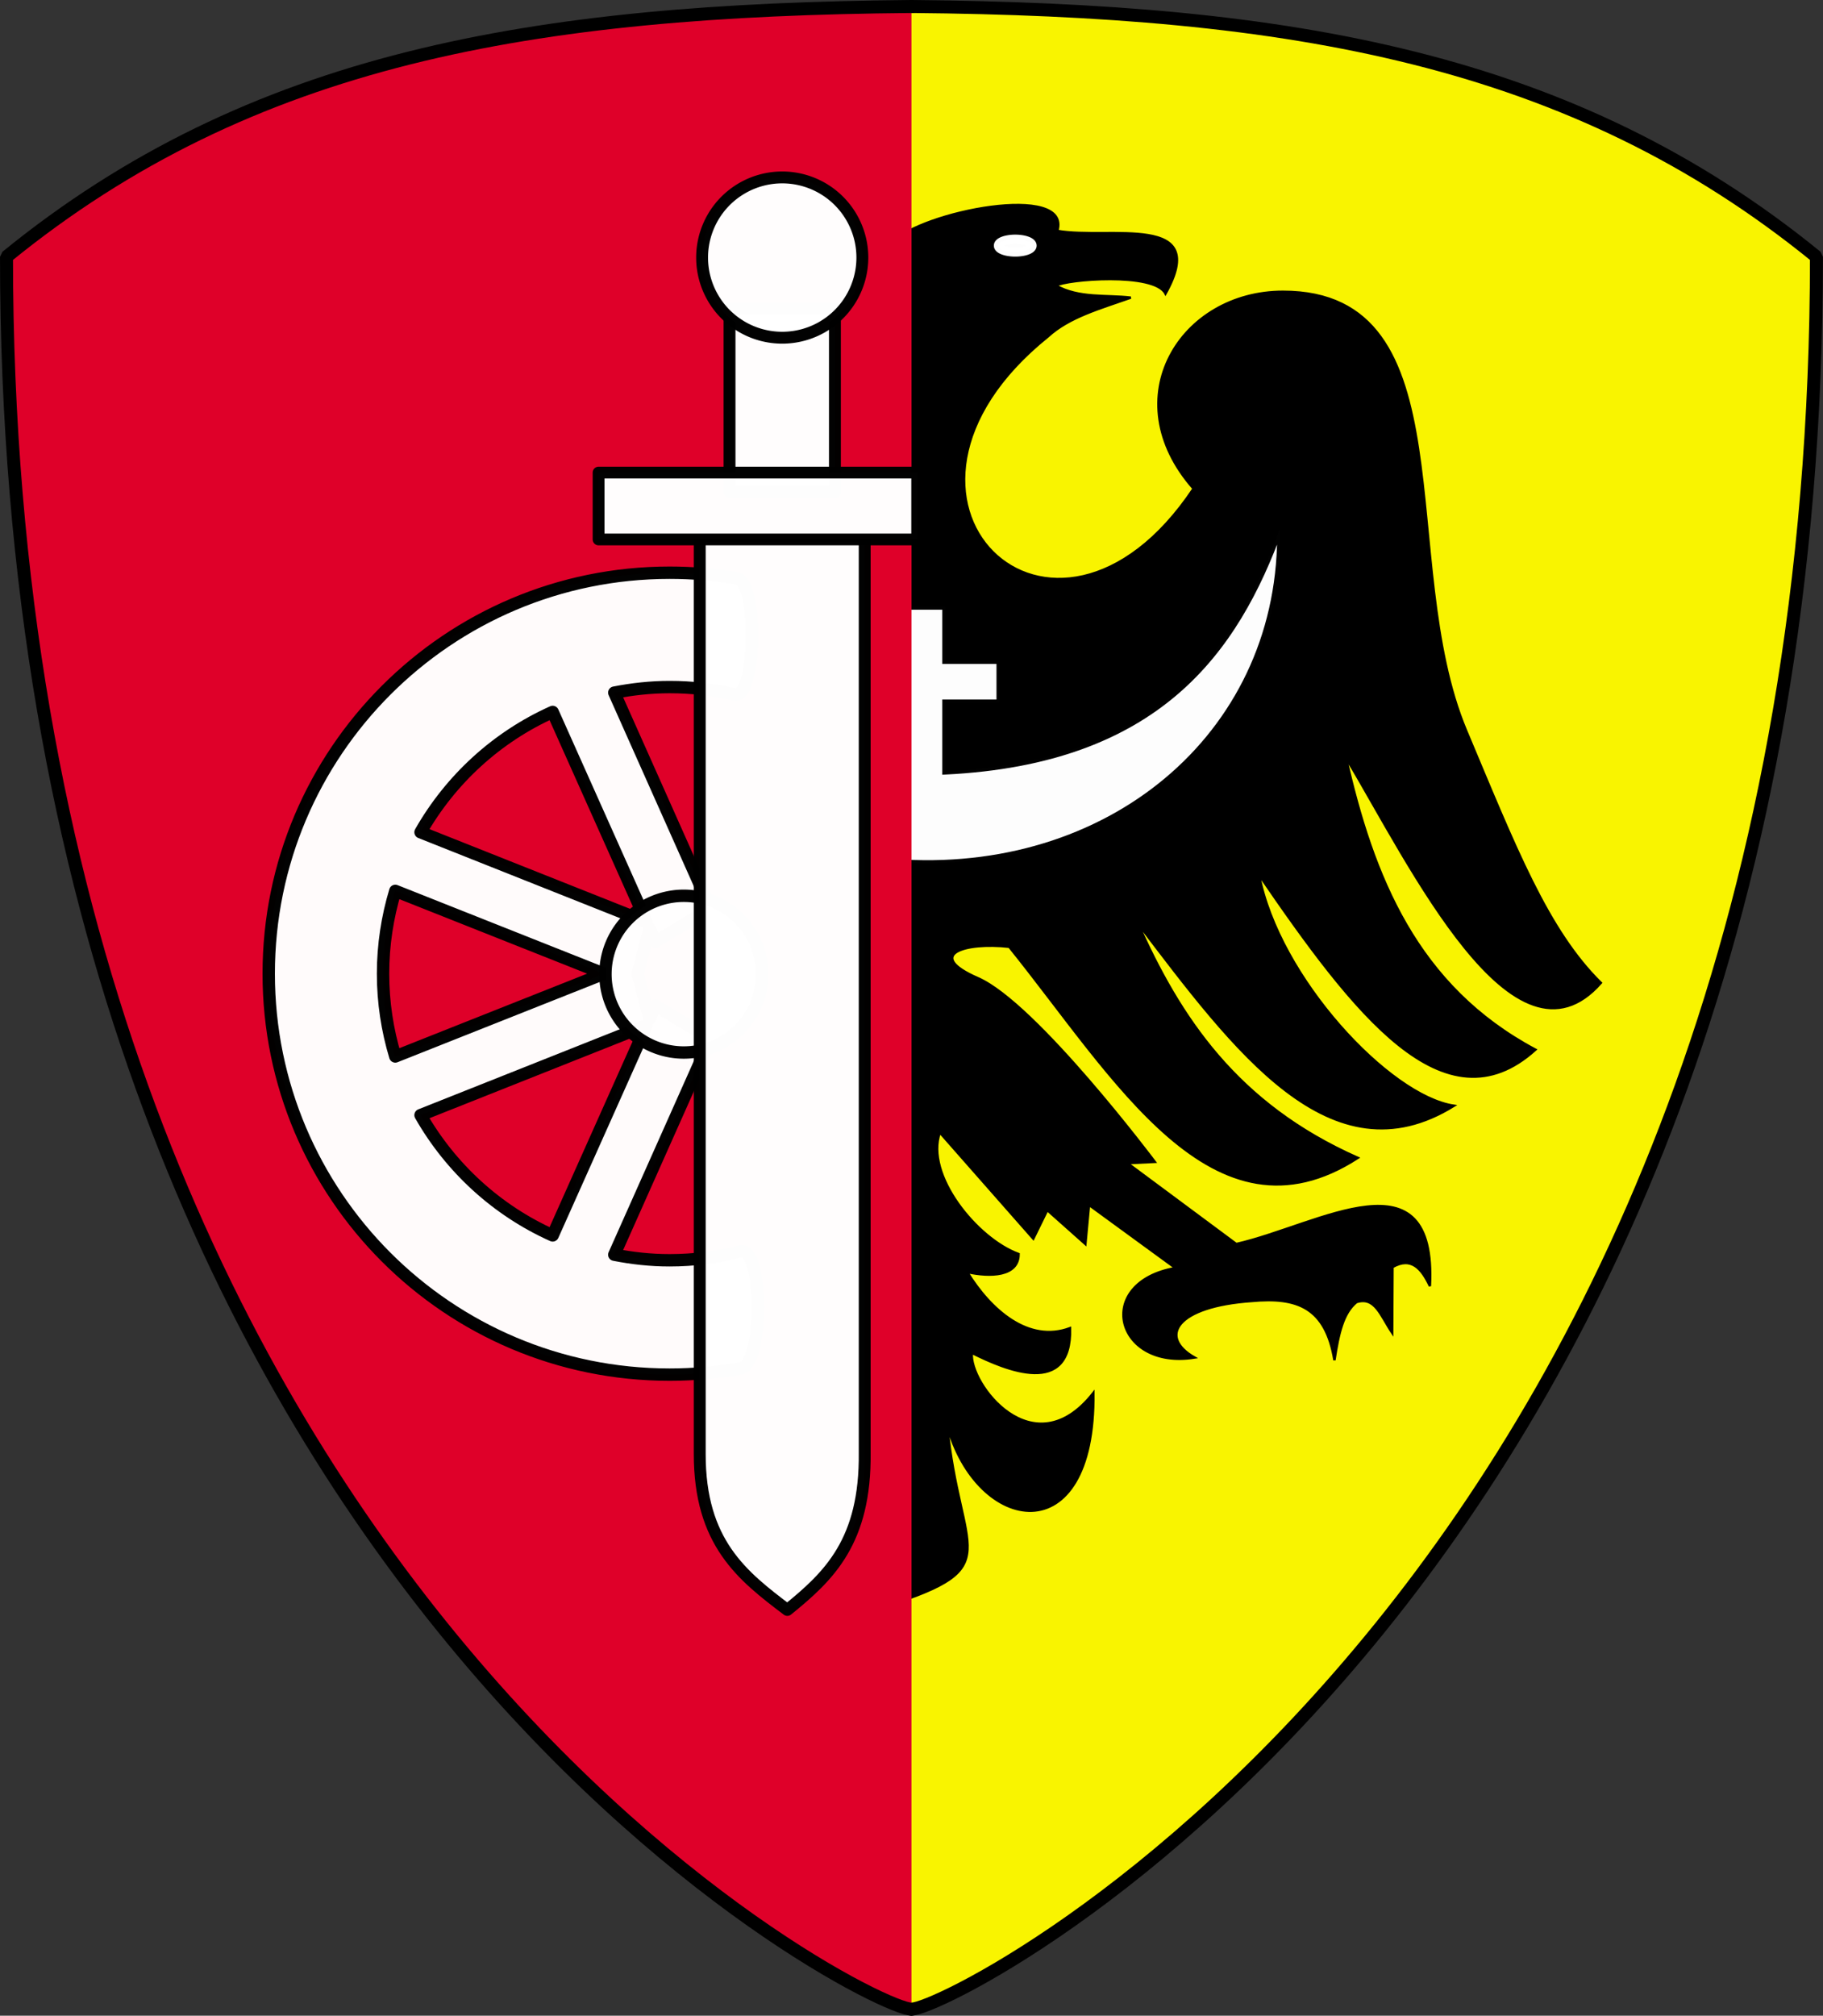 <?xml version="1.0" encoding="UTF-8" standalone="no"?>
<!-- Created with Inkscape (http://www.inkscape.org/) -->
<svg
   xmlns:svg="http://www.w3.org/2000/svg"
   xmlns="http://www.w3.org/2000/svg"
   version="1.0"
   width="624.381"
   height="690.22"
   id="svg2211">
  <rect width="100%" height="100%" fill="#333333" stroke="none"/>
  <defs
     id="defs2214" />
  <g
     transform="matrix(4.068,0,0,4.068,0,-0.681)"
     id="g29948">
    <path
       d="M 76.739,169.286 C 80.474,169.286 152.935,132.672 152.935,21.785 C 132.319,5 108.631,0.995 76.739,0.714"
       style="color:#000000;fill:#f9f400;fill-opacity:1;fill-rule:nonzero;stroke:#000000;stroke-width:1.093;stroke-linecap:round;stroke-linejoin:bevel;marker:none;marker-start:none;marker-mid:none;marker-end:none;stroke-miterlimit:4;stroke-dashoffset:0;stroke-opacity:1;visibility:visible;display:block"
       id="path18995" />
    <path
       d="M 75.08,20.612 C 77.585,17.969 90.234,15.51 89.022,19.6 C 93.378,20.381 101.975,18.019 98.129,24.884 C 97.187,23.044 89.744,23.681 88.909,24.209 C 90.833,25.306 93.163,24.976 95.205,25.221 C 92.687,26.113 90.023,26.838 88.234,28.482 C 71.28,42.099 88.665,58.99 100.49,41.299 C 93.783,33.681 99.425,24.722 108.023,24.727 C 123.722,24.736 117.481,47.509 123.426,61.65 C 127.584,71.538 130.273,78.454 134.782,82.9 C 127.469,91.209 118.8,73.103 113.307,63.899 C 115.586,73.979 119.274,83.192 129.273,88.522 C 121.629,95.423 114.011,85.49 105.999,73.793 C 107.65,82.471 116.975,92.433 122.414,93.244 C 112.053,99.665 103.95,88.593 95.768,77.84 C 99.313,85.785 104.091,93.099 114.319,97.629 C 102.134,105.502 93.866,90.893 84.974,79.864 C 81.224,79.439 77.807,80.529 82.332,82.506 C 87.225,84.645 97.229,97.966 97.229,97.966 L 94.924,98.078 L 104.088,104.881 C 111.083,103.295 120.971,96.908 120.391,108.422 C 119.693,106.951 118.831,105.916 117.242,106.82 L 117.214,112.358 C 116.225,110.878 115.763,109.272 114.207,109.772 C 113.082,110.699 112.705,112.374 112.352,114.662 C 111.612,110.19 109.203,109.328 105.403,109.677 C 99.034,110.115 97.494,112.683 100.574,114.438 C 93.891,115.51 92.035,108.119 98.972,106.905 L 91.692,101.592 L 91.383,104.881 L 88.174,102.027 L 86.998,104.431 L 79.127,95.492 C 77.86,99.037 82.234,104.441 85.761,105.724 C 85.769,107.629 83.34,107.665 81.432,107.242 C 83.392,110.43 86.584,113.273 90.09,111.964 C 90.241,117.835 84.66,115.464 81.826,114.044 C 81.562,116.587 86.998,123.854 92.057,117.417 C 92.199,131.132 82.209,129.243 79.746,120.115 C 80.798,131.111 84.961,132.026 74.63,135.35 L 75.08,20.612 z "
       style="fill:#000000;fill-opacity:1;fill-rule:evenodd;stroke:#000000;stroke-width:0.2;stroke-linecap:butt;stroke-linejoin:miter;stroke-miterlimit:4;stroke-dasharray:none;stroke-opacity:1"
       id="path12953" />
    <path
       d="M 107.775,44.614 C 104.013,55.008 97.45,64.236 79.587,65.114 L 79.587,59.302 L 84.15,59.302 L 84.15,55.802 L 79.587,55.802 L 79.587,51.239 L 76.087,51.239 L 76.087,72.771 C 94.041,73.745 108.112,61.519 107.775,44.614 z "
       style="opacity:0.99;fill:#ffffff;fill-opacity:1;fill-rule:nonzero;stroke:#000000;stroke-width:0.503;stroke-linecap:butt;stroke-linejoin:miter;stroke-miterlimit:4;stroke-opacity:1"
       id="rect19015" />
    <path
       d="M 76.743,169.286 C 73.007,169.286 0.547,132.672 0.547,21.785 C 21.162,5 44.85,0.995 76.743,0.714"
       style="color:#000000;fill:#df0029;fill-opacity:1;fill-rule:nonzero;stroke:#000000;stroke-width:1.093;stroke-linecap:round;stroke-linejoin:bevel;marker:none;marker-start:none;marker-mid:none;marker-end:none;stroke-miterlimit:4;stroke-dashoffset:0;stroke-opacity:1;visibility:visible;display:block"
       id="path18991" />
    <path
       d="M 56.375,48.375 C 37.745,48.375 22.625,63.495 22.625,82.125 C 22.625,100.755 37.745,115.875 56.375,115.875 C 58.42,115.875 60.429,115.693 62.375,115.344 C 64.32,114.995 64.253,105.013 62.344,105.5 C 60.434,105.987 58.436,106.25 56.375,106.25 C 54.778,106.25 53.229,106.078 51.719,105.781 L 59.812,87.625 L 55.188,84.812 L 54.688,85.938 L 53.688,82.125 L 54.688,78.312 L 55.188,79.438 L 59.812,76.625 L 51.719,58.469 C 53.222,58.175 54.786,58 56.375,58 C 58.266,58 60.109,58.213 61.875,58.625 C 63.641,59.037 63.869,49.154 62.031,48.844 C 60.193,48.534 58.301,48.375 56.375,48.375 z M 46.531,60.094 L 54.438,77.781 L 35.406,70.219 C 37.938,65.772 41.833,62.198 46.531,60.094 z M 33.281,75.156 L 50.844,82.125 L 33.281,89.094 C 32.614,86.884 32.25,84.552 32.25,82.125 C 32.25,79.706 32.618,77.36 33.281,75.156 z M 54.438,86.469 L 46.531,104.156 C 41.834,102.049 37.939,98.478 35.406,94.031 L 54.438,86.469 z "
       style="opacity:0.99;color:#000000;fill:#fffdfd;fill-opacity:1;fill-rule:nonzero;stroke:#000000;stroke-width:1.042;stroke-linecap:round;stroke-linejoin:round;marker:none;marker-start:none;marker-mid:none;marker-end:none;stroke-miterlimit:4;stroke-dashoffset:0;stroke-opacity:1;visibility:visible;display:inline;overflow:visible;enable-background:accumulate"
       id="path26960" />
    <path
       d="M 226.5 83.75 A 6.125 6.125 0 1 1  214.25,83.75 A 6.125 6.125 0 1 1  226.5 83.75 z"
       transform="matrix(1.077,0,0,1.077,-179.772,-8.034)"
       style="opacity:0.99;color:#000000;fill:#fffefe;fill-opacity:1;fill-rule:nonzero;stroke:#000000;stroke-width:0.968;stroke-linecap:round;stroke-linejoin:round;marker:none;marker-start:none;marker-mid:none;marker-end:none;stroke-miterlimit:4;stroke-dasharray:none;stroke-dashoffset:0;stroke-opacity:1;visibility:visible;display:inline;overflow:visible;enable-background:accumulate"
       id="path26958" />
    <path
       d="M 58.914,45.278 L 72.803,45.278 L 72.803,122.423 C 72.889,129.9 69.814,132.829 66.289,135.681 C 62.513,132.822 58.9,130.029 58.914,122.534 L 58.914,45.278 z "
       style="opacity:0.99;fill:#ffffff;fill-opacity:1;fill-rule:nonzero;stroke:#000000;stroke-width:1;stroke-linecap:round;stroke-linejoin:round;stroke-miterlimit:4;stroke-dasharray:none;stroke-opacity:1"
       id="rect2220" />
    <rect
       width="8.874"
       height="15.452"
       x="61.422"
       y="26.125"
       style="opacity:0.99;fill:#ffffff;fill-opacity:1;fill-rule:nonzero;stroke:#000000;stroke-width:1;stroke-linecap:round;stroke-linejoin:round;stroke-miterlimit:4;stroke-dasharray:none;stroke-opacity:1"
       id="rect3199" />
    <rect
       width="26.826"
       height="5.628"
       x="50.397"
       y="39.947"
       style="opacity:0.99;fill:#ffffff;fill-opacity:1;fill-rule:nonzero;stroke:#000000;stroke-width:0.994;stroke-linecap:round;stroke-linejoin:round;stroke-miterlimit:4;stroke-dasharray:none;stroke-opacity:1"
       id="rect3197" />
    <path
       d="M 74.206 22.543 A 6.746 6.746 0 1 1  60.714,22.543 A 6.746 6.746 0 1 1  74.206 22.543 z"
       transform="translate(-1.601,-0.695)"
       style="opacity:0.99;color:#000000;fill:#ffffff;fill-opacity:1;fill-rule:nonzero;stroke:#000000;stroke-width:1;stroke-linecap:round;stroke-linejoin:round;marker:none;marker-start:none;marker-mid:none;marker-end:none;stroke-miterlimit:4;stroke-dasharray:none;stroke-dashoffset:0;stroke-opacity:1;visibility:visible;display:inline;overflow:visible;enable-background:accumulate"
       id="path3203" />
    <path
       d="M 88.261 21.081 A 2.052 0.731 0 1 1  84.157,21.081 A 2.052 0.731 0 1 1  88.261 21.081 z"
       transform="matrix(0.7,0,0,0.739,25.131,5.263)"
       style="opacity:0.99;color:#000000;fill:#ffffff;fill-opacity:1;fill-rule:nonzero;stroke:#ffffff;stroke-width:1.042;stroke-linecap:round;stroke-linejoin:round;marker:none;marker-start:none;marker-mid:none;marker-end:none;stroke-miterlimit:4;stroke-dasharray:none;stroke-dashoffset:0;stroke-opacity:1;visibility:visible;display:inline;overflow:visible;enable-background:accumulate"
       id="path14893" />
  </g>
</svg>
